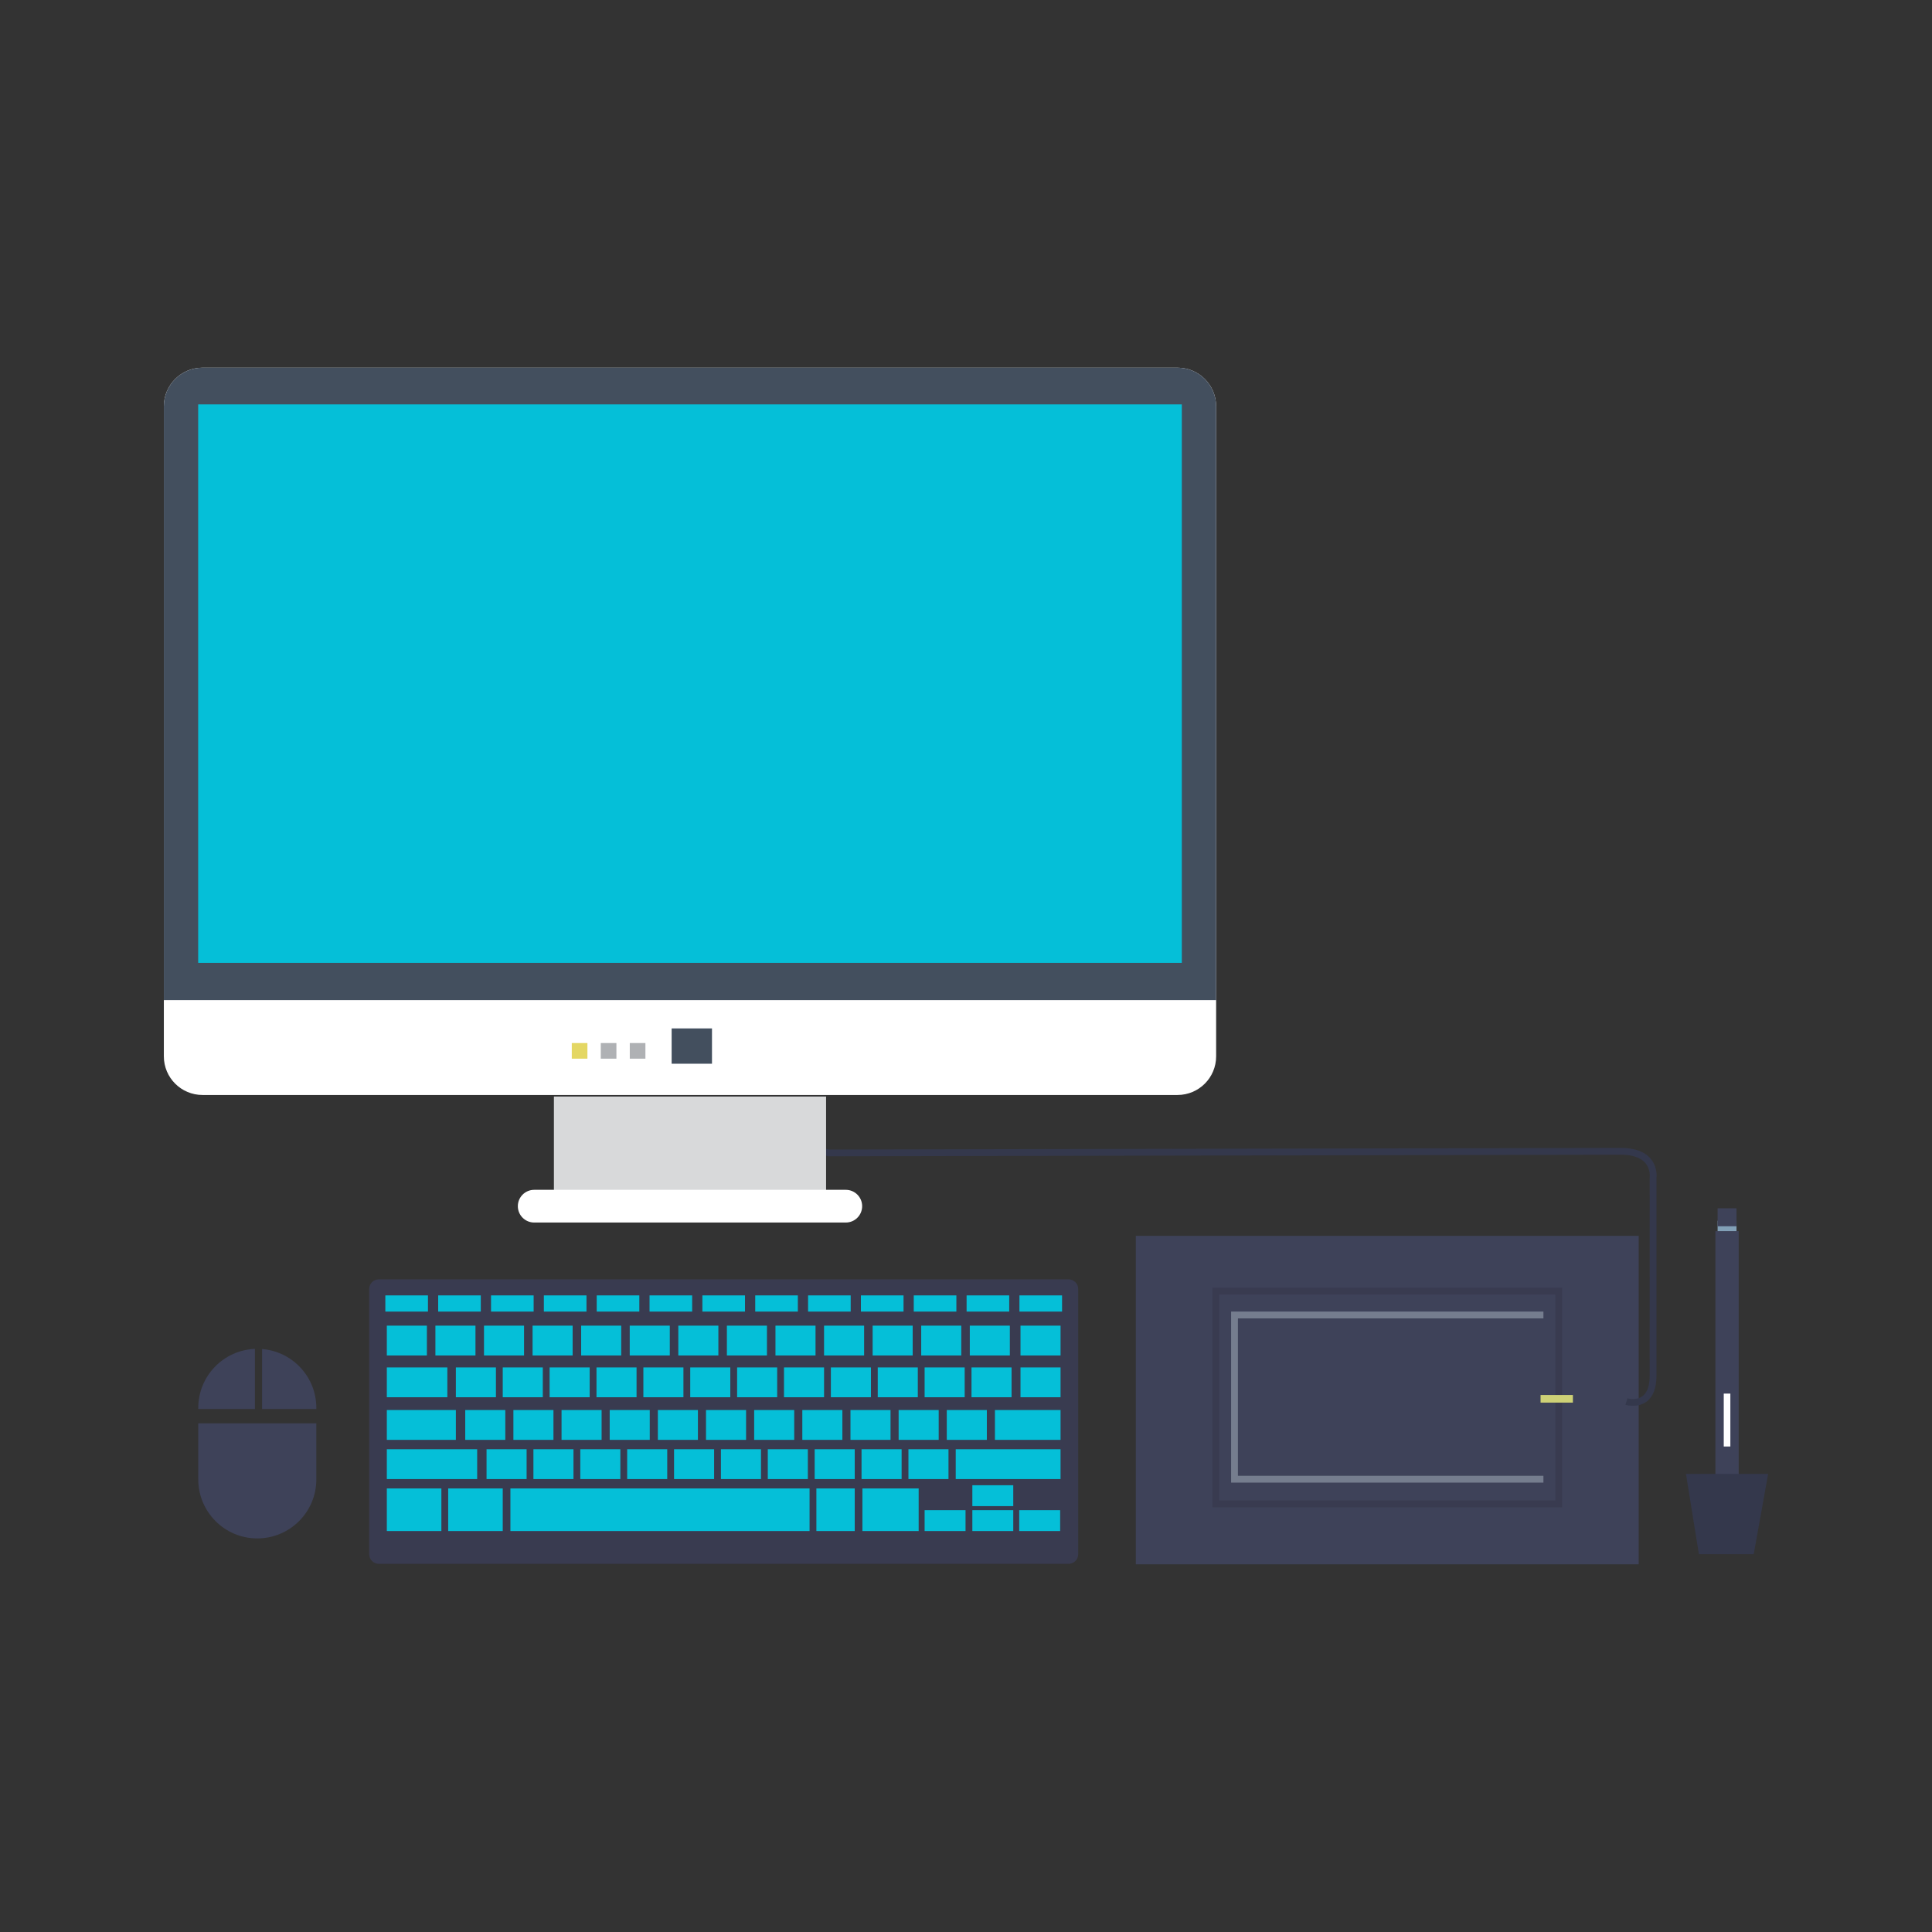 <?xml version="1.0" encoding="utf-8"?>
<!-- Designed by Vexels.com - 2016 All Rights Reserved - https://vexels.com/terms-and-conditions/  -->

<svg version="1.0" id="Capa_1" xmlns="http://www.w3.org/2000/svg" xmlns:xlink="http://www.w3.org/1999/xlink" x="0px" y="0px"
	 width="1200px" height="1200px" viewBox="0 0 1200 1200" enable-background="new 0 0 1200 1200" xml:space="preserve">
<rect x="0" y="0" width="1200" height="1200" fill="#333333" stroke="none"/>
<g>
	<g>
		<rect x="705.475" y="767.604" fill="#3E4259" width="312.359" height="204.012"/>
		<polygon fill="#757D8E" points="958.641,814.641 958.641,818.877 768.901,818.877 768.901,916.645 958.641,916.645 
			958.641,920.885 764.668,920.885 764.668,814.641 		"/>
		<path fill="#393B50" d="M753.038,799.842h217.231v136.369H753.038V799.842z M966.035,804.079H757.272v127.899h208.763V804.079z"/>
		<rect x="956.878" y="866.44" fill="#CED176" width="20.083" height="4.759"/>
	</g>
	<path fill="#34384C" d="M1025.167,719.604c-3.783-4.395-10-6.623-18.473-6.623l-491.415,1.004
		c-0.498-0.056-16.434-1.622-16.434-18.445v-11.368h-4.234v11.368c0,20.77,20.295,22.656,20.501,22.67l491.584-0.996
		c7.152,0,12.273,1.719,15.221,5.113c3.41,3.925,2.746,8.957,2.74,9.01l-0.022,123.151c0,6.225-1.499,10.501-4.459,12.692
		c-3.933,2.921-9.302,1.346-9.36,1.327l-1.221,4.056c0.15,0.044,2.07,0.612,4.662,0.612c2.515,0,5.666-0.534,8.44-2.592
		c4.097-3.04,6.175-8.453,6.175-16.095V731.645C1028.894,731.645,1029.823,725.02,1025.167,719.604z"/>
	<g>
		<rect x="1066.841" y="758.218" fill="#82A0B7" width="11.733" height="11.149"/>
		<rect x="1066.841" y="750.497" fill="#3E4259" width="11.733" height="11.146"/>
		<rect x="1065.478" y="764.672" fill="#3E4259" width="14.459" height="159.006"/>
		<rect x="1070.654" y="865.589" fill="#FFFFFF" width="4.103" height="32.857"/>
		<polygon fill="#34384C" points="1055.216,965.335 1089.266,965.335 1098.229,915.463 1047.186,915.463 		"/>
	</g>
	<g>
		<path fill="#3E4259" d="M123.151,884.07v34.812c0,20.245,16.41,36.659,36.664,36.659c20.247,0,36.663-16.414,36.663-36.659V884.07
			H123.151z"/>
		<g>
			<path fill="#3E4259" d="M158.339,837.817c-19.558,0.773-35.187,16.876-35.187,36.631v0.734h35.187V837.817z"/>
			<path fill="#3E4259" d="M162.779,837.912v37.271h33.699v-0.734C196.479,855.197,181.647,839.425,162.779,837.912z"/>
		</g>
	</g>
	<g>
		<path fill="#393B50" d="M669.686,965.338c0,3.313-2.687,6-6.003,6H235.317c-3.313,0-6.002-2.687-6.002-6V800.624
			c0-3.318,2.689-6.003,6.002-6.003h428.367c3.316,0,6.003,2.684,6.003,6.003V965.338z"/>
		<g>
			<g>
				<rect x="240.268" y="823.386" fill="#05BFD8" width="24.879" height="18.528"/>
				<rect x="240.268" y="924.498" fill="#05BFD8" width="33.878" height="26.467"/>
				<rect x="278.382" y="924.498" fill="#05BFD8" width="33.877" height="26.467"/>
				<rect x="507.073" y="924.498" fill="#05BFD8" width="23.816" height="26.467"/>
				<rect x="535.657" y="924.498" fill="#05BFD8" width="34.937" height="26.467"/>
				<rect x="574.299" y="937.997" fill="#05BFD8" width="25.41" height="12.968"/>
				<rect x="603.946" y="937.997" fill="#05BFD8" width="25.407" height="12.968"/>
				<rect x="603.946" y="922.512" fill="#05BFD8" width="25.407" height="12.971"/>
				<rect x="633.058" y="937.997" fill="#05BFD8" width="25.413" height="12.968"/>
				<rect x="317.027" y="924.498" fill="#05BFD8" width="185.807" height="26.467"/>
				<rect x="240.268" y="900.148" fill="#05BFD8" width="56.111" height="18.528"/>
				<rect x="302.201" y="900.148" fill="#05BFD8" width="24.884" height="18.528"/>
				<rect x="331.319" y="900.148" fill="#05BFD8" width="24.879" height="18.528"/>
				<rect x="360.434" y="900.148" fill="#05BFD8" width="24.882" height="18.528"/>
				<rect x="389.549" y="900.148" fill="#05BFD8" width="24.882" height="18.528"/>
				<rect x="418.665" y="900.148" fill="#05BFD8" width="24.882" height="18.528"/>
				<rect x="447.78" y="900.148" fill="#05BFD8" width="24.881" height="18.528"/>
				<rect x="476.892" y="900.148" fill="#05BFD8" width="24.884" height="18.528"/>
				<rect x="506.01" y="900.148" fill="#05BFD8" width="24.879" height="18.528"/>
				<rect x="535.123" y="900.148" fill="#05BFD8" width="24.885" height="18.528"/>
				<rect x="564.244" y="900.148" fill="#05BFD8" width="24.881" height="18.528"/>
				<rect x="593.62" y="900.148" fill="#05BFD8" width="65.112" height="18.528"/>
				<rect x="240.268" y="875.795" fill="#05BFD8" width="42.879" height="18.528"/>
				<rect x="288.969" y="875.795" fill="#05BFD8" width="24.882" height="18.528"/>
				<rect x="318.88" y="875.795" fill="#05BFD8" width="24.879" height="18.528"/>
				<rect x="348.788" y="875.795" fill="#05BFD8" width="24.881" height="18.528"/>
				<rect x="378.696" y="875.795" fill="#05BFD8" width="24.884" height="18.528"/>
				<rect x="408.607" y="875.795" fill="#05BFD8" width="24.881" height="18.528"/>
				<rect x="438.515" y="875.795" fill="#05BFD8" width="24.881" height="18.528"/>
				<rect x="468.425" y="875.795" fill="#05BFD8" width="24.879" height="18.528"/>
				<rect x="498.333" y="875.795" fill="#05BFD8" width="24.879" height="18.528"/>
				<rect x="528.244" y="875.795" fill="#05BFD8" width="24.882" height="18.528"/>
				<rect x="558.155" y="875.795" fill="#05BFD8" width="24.881" height="18.528"/>
				<rect x="588.063" y="875.795" fill="#05BFD8" width="24.879" height="18.528"/>
				<rect x="617.971" y="875.795" fill="#05BFD8" width="40.762" height="18.528"/>
				<rect x="240.268" y="849.328" fill="#05BFD8" width="37.586" height="18.526"/>
				<rect x="283.147" y="849.328" fill="#05BFD8" width="24.879" height="18.526"/>
				<rect x="312.26" y="849.328" fill="#05BFD8" width="24.881" height="18.526"/>
				<rect x="341.377" y="849.328" fill="#05BFD8" width="24.879" height="18.526"/>
				<rect x="370.493" y="849.328" fill="#05BFD8" width="24.881" height="18.526"/>
				<rect x="399.608" y="849.328" fill="#05BFD8" width="24.881" height="18.526"/>
				<rect x="428.723" y="849.328" fill="#05BFD8" width="24.881" height="18.526"/>
				<rect x="457.838" y="849.328" fill="#05BFD8" width="24.879" height="18.526"/>
				<rect x="486.954" y="849.328" fill="#05BFD8" width="24.882" height="18.526"/>
				<rect x="516.069" y="849.328" fill="#05BFD8" width="24.881" height="18.526"/>
				<rect x="545.187" y="849.328" fill="#05BFD8" width="24.879" height="18.526"/>
				<rect x="574.299" y="849.328" fill="#05BFD8" width="24.881" height="18.526"/>
				<rect x="603.417" y="849.328" fill="#05BFD8" width="24.879" height="18.526"/>
				<rect x="633.854" y="849.328" fill="#05BFD8" width="24.879" height="18.526"/>
				<rect x="270.44" y="823.386" fill="#05BFD8" width="24.882" height="18.528"/>
				<rect x="300.616" y="823.386" fill="#05BFD8" width="24.879" height="18.528"/>
				<rect x="330.791" y="823.386" fill="#05BFD8" width="24.879" height="18.528"/>
				<rect x="360.966" y="823.386" fill="#05BFD8" width="24.879" height="18.528"/>
				<rect x="391.138" y="823.386" fill="#05BFD8" width="24.882" height="18.528"/>
				<rect x="421.313" y="823.386" fill="#05BFD8" width="24.879" height="18.528"/>
				<rect x="451.485" y="823.386" fill="#05BFD8" width="24.881" height="18.528"/>
				<rect x="481.66" y="823.386" fill="#05BFD8" width="24.879" height="18.528"/>
				<rect x="511.835" y="823.386" fill="#05BFD8" width="24.879" height="18.528"/>
				<rect x="542.007" y="823.386" fill="#05BFD8" width="24.879" height="18.528"/>
				<rect x="572.185" y="823.386" fill="#05BFD8" width="24.879" height="18.528"/>
				<rect x="602.355" y="823.386" fill="#05BFD8" width="24.879" height="18.528"/>
				<rect x="633.854" y="823.386" fill="#05BFD8" width="24.879" height="18.528"/>
			</g>
			<g>
				<rect x="239.341" y="804.594" fill="#05BFD8" width="26.47" height="10.058"/>
				<rect x="272.16" y="804.594" fill="#05BFD8" width="26.47" height="10.058"/>
				<rect x="304.983" y="804.594" fill="#05BFD8" width="26.47" height="10.058"/>
				<rect x="337.803" y="804.594" fill="#05BFD8" width="26.467" height="10.058"/>
				<rect x="370.623" y="804.594" fill="#05BFD8" width="26.47" height="10.058"/>
				<rect x="403.446" y="804.594" fill="#05BFD8" width="26.467" height="10.058"/>
				<rect x="436.267" y="804.594" fill="#05BFD8" width="26.467" height="10.058"/>
				<rect x="469.087" y="804.594" fill="#05BFD8" width="26.47" height="10.058"/>
				<rect x="501.91" y="804.594" fill="#05BFD8" width="26.464" height="10.058"/>
				<rect x="534.728" y="804.594" fill="#05BFD8" width="26.47" height="10.058"/>
				<rect x="567.551" y="804.594" fill="#05BFD8" width="26.47" height="10.058"/>
				<rect x="600.374" y="804.594" fill="#05BFD8" width="26.464" height="10.058"/>
				<rect x="633.192" y="804.594" fill="#05BFD8" width="26.47" height="10.058"/>
			</g>
		</g>
	</g>
	<g>
		<path fill="#FFFFFF" d="M101.771,656.105c0,13.26,10.747,24.008,24.007,24.008h605.583c13.257,0,24.002-10.748,24.002-24.008
			V252.394c0-13.265-10.745-24.011-24.002-24.011H125.778c-13.26,0-24.007,10.746-24.007,24.011V656.105z"/>
		<path fill="#434F5E" d="M101.771,621.173V252.394c0-13.265,10.747-24.011,24.007-24.011h605.583
			c13.257,0,24.002,10.746,24.002,24.011v368.779H101.771z"/>
		<g>
			<rect x="417.171" y="638.77" fill="#434F5E" width="25.057" height="21.93"/>
			<rect x="391.169" y="647.855" fill="#AFB1B4" width="9.711" height="9.708"/>
			<rect x="373.155" y="647.855" fill="#AFB1B4" width="9.713" height="9.708"/>
			<rect x="355.144" y="647.855" fill="#E4D763" width="9.711" height="9.708"/>
		</g>
		<rect x="123.094" y="251.171" fill="#05BFD8" width="610.954" height="346.874"/>
		<rect x="344.042" y="681.076" fill="#D8D9DA" width="169.053" height="63.321"/>
		<path fill="#FFFFFF" d="M321.642,749.178c0,5.613,4.545,10.156,10.158,10.156h193.543c5.61,0,10.156-4.542,10.156-10.156l0,0
			c0-5.608-4.545-10.156-10.156-10.156H331.8C326.187,739.022,321.642,743.57,321.642,749.178L321.642,749.178z"/>
	</g>
</g>
</svg>
